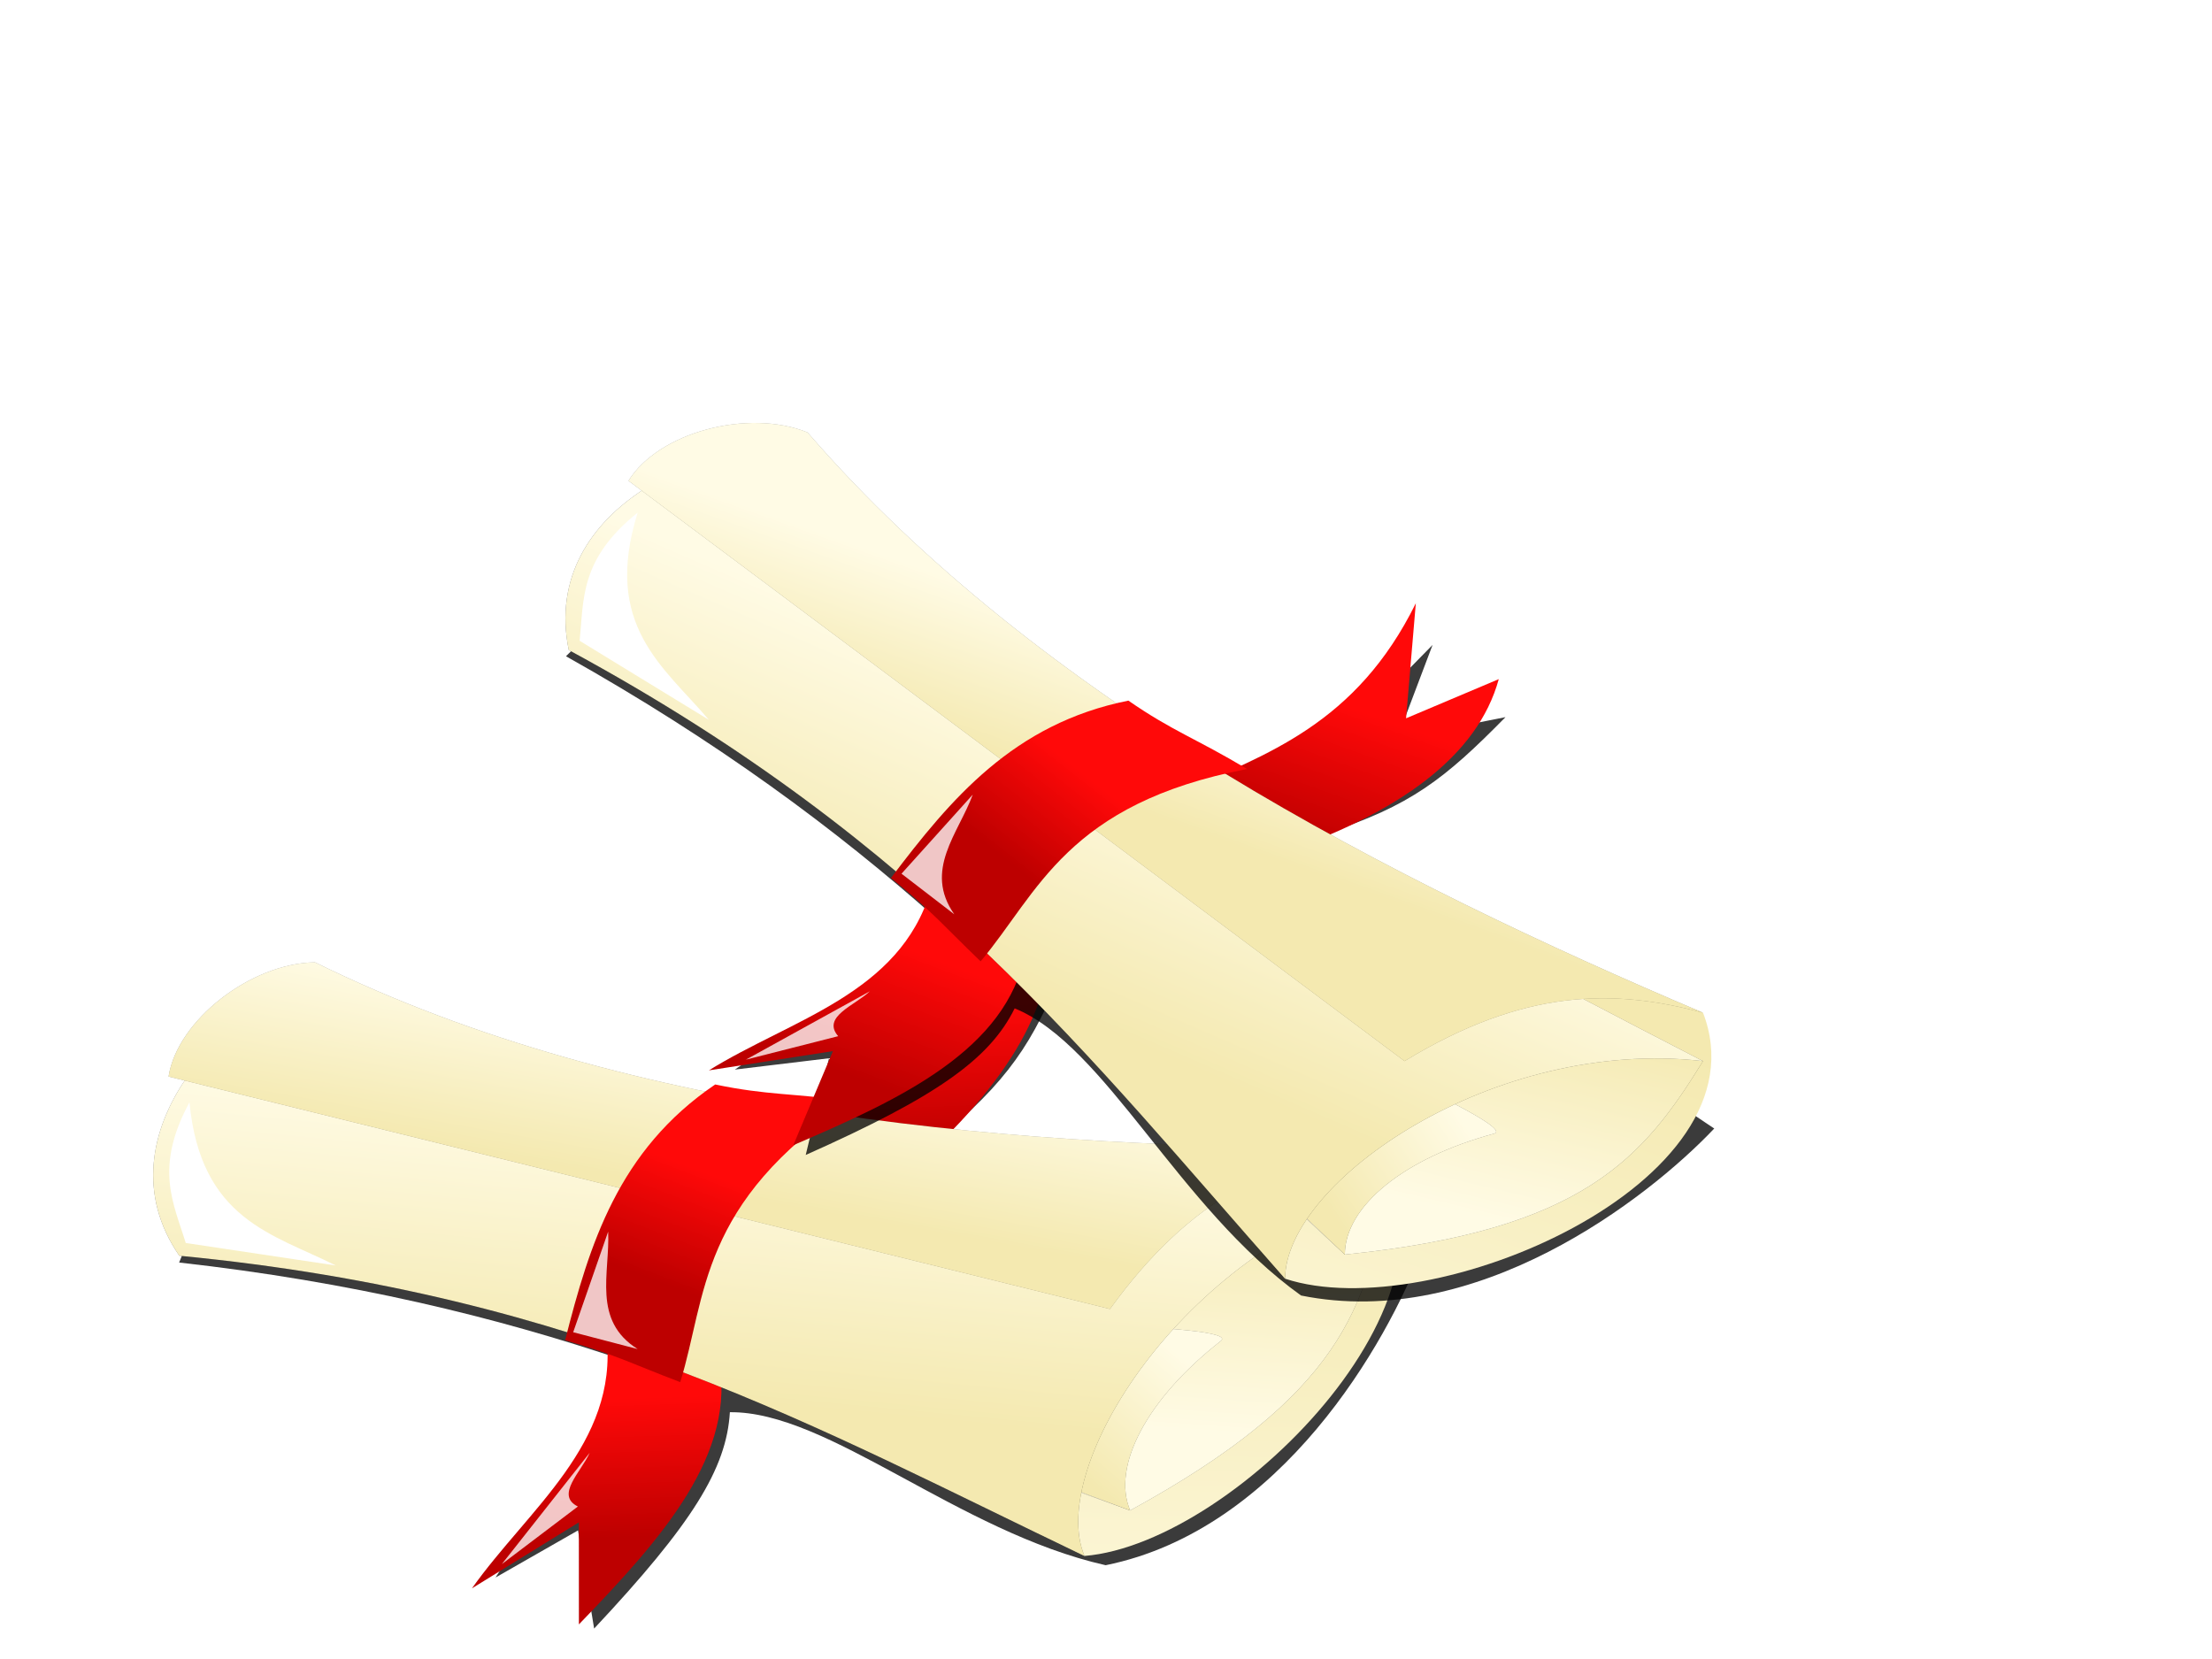 <?xml version="1.0"?><svg width="1280" height="960" xmlns="http://www.w3.org/2000/svg" xmlns:xlink="http://www.w3.org/1999/xlink">
 <!-- Created with SVG-edit - http://svg-edit.googlecode.com/ -->
 <title>tested</title>
 <defs>
  <symbol xmlns:xlink="http://www.w3.org/1999/xlink" id="svg_106">
   <defs>
    <filter id="svg_80">
     <feGaussianBlur stdDeviation="0.181" id="svg_100"/>
    </filter>
    <filter id="svg_76">
     <feGaussianBlur stdDeviation="0.181" id="svg_99"/>
    </filter>
    <filter id="svg_72">
     <feGaussianBlur stdDeviation="0.181" id="svg_98"/>
    </filter>
    <filter id="svg_68">
     <feGaussianBlur stdDeviation="0.078" id="svg_97"/>
    </filter>
    <filter id="svg_60" x="-0.231" width="1.463" y="-0.112" height="1.223">
     <feGaussianBlur stdDeviation="0.23" id="svg_95"/>
    </filter>
    <filter id="svg_58" x="-0.133" width="1.266" y="-0.195" height="1.39">
     <feGaussianBlur stdDeviation="0.23" id="svg_94"/>
    </filter>
    <filter id="svg_62" x="-0.244" width="1.488" y="-0.123" height="1.246">
     <feGaussianBlur stdDeviation="0.44" id="svg_93"/>
    </filter>
    <filter id="svg_88">
     <feGaussianBlur stdDeviation="0.557" id="svg_90"/>
    </filter>
   </defs>
   <g id="svg_56" transform="translate(0, -1004.36)">
    <path d="m11.875,1013.797l-5.969,7.312c5.057,3.505 9.056,7.16 12.438,10.875c-2.089,2.908 -4.505,4.249 -6.781,6.219l3.156,-0.469l-0.781,4c4.39,-2.413 6.161,-3.964 7,-6.062c3.048,1.538 5.476,8.229 9.594,11.875c5.875,1.469 11.588,-3.969 13.844,-6.906l-13.781,-11.375l0.719,-0.812c2.888,-1.137 4.045,-2.287 6.068,-4.826l-3.631,0.889l1.188,-3.875l-3.625,4.562l-1,3.812l-18.438,-15.219z" id="svg_87" filter="url(#svg_88)" fill-opacity="0.769" stroke-dashoffset="0" stroke-miterlimit="4" stroke-width="1px" fill="#000000"/>
    <path id="svg_85" d="m29.615,1029.362c4.238,-1.745 6.839,-4.146 7.542,-7.306l-3.106,1.62l0.327,-4.758c-1.998,4.996 -4.994,6.251 -7.904,7.83l3.141,2.614z" stroke-width="1px" fill="url(#svg_86)"/>
    <path d="m18.12,1030.811c-1.038,4.271 -4.663,5.309 -7.425,7.425l4.154,-0.795l-1.326,3.889c3.644,-1.924 7.139,-3.951 7.778,-7.955l-3.182,-2.563z" id="svg_83" stroke-width="1px" fill="url(#svg_84)"/>
    <path d="m30,1046.853c4.906,1.998 16.197,-3.975 14,-11l-12,-6l-9,7l7,10z" id="svg_81" stroke-width="1px" fill="url(#svg_82)"/>
    <path id="svg_79" d="m44,1037.853c-2,4 -4,7 -12,8l-7,-8l7,-5l12,5z" filter="url(#svg_80)" stroke-width="1px" fill-opacity="0.513" fill="#000000"/>
    <path d="m44,1037.853c-2,4 -4,7 -12,8l-7,-8l7,-5l12,5z" id="svg_77" stroke-width="1px" fill="url(#svg_78)"/>
    <path id="svg_75" d="m32,1045.853c0,-2 2,-4 5,-5c0.949,-0.316 -8,-5 -8,-5l-3,3l6,7z" filter="url(#svg_76)" stroke-width="1px" fill-opacity="0.513" fill="#000000"/>
    <path d="m32,1045.853c0,-2 2,-4 5,-5c0.949,-0.316 -8,-5 -8,-5l-3,3l6,7z" id="svg_73" stroke-width="1px" fill="url(#svg_74)"/>
    <path id="svg_71" d="m14.22,1012.597c-3.22,-0.744 -9.22,2.256 -8.22,8.256c12.039,8.049 17.412,16.835 24,26c0,-4 7,-10 14,-9c-11,-7 -25.313,-16.298 -29.78,-25.256z" filter="url(#svg_72)" stroke-width="1px" fill-opacity="0.513" fill="#000000"/>
    <path d="m14.22,1012.597c-3.22,-0.744 -9.22,2.256 -8.22,8.256c12.039,8.049 17.412,16.835 24,26c0,-4 7,-10 14,-9c-11,-7 -25.313,-16.298 -29.78,-25.256z" id="svg_69" stroke-width="1px" fill="url(#svg_70)"/>
    <path id="svg_67" d="m14,1011.852c-2,-1 -5,0 -6,2l26,24c4,-3 7,-3 10,-2c-10.501,-5.499 -22.223,-12.898 -30,-24z" filter="url(#svg_68)" stroke-width="1px" fill-opacity="0.388" fill="#000000"/>
    <path d="m14,1011.852c-2,-1 -5,0 -6,2l26,24c4,-3 7,-3 10,-2c-10.501,-5.499 -22.223,-12.898 -30,-24z" id="svg_65" stroke-width="1px" fill="url(#svg_66)"/>
    <path d="m16.794,1030.281c1.468,1.473 1.758,1.974 3.005,3.447c1.937,-2.849 2.881,-6.52 8.927,-7.955c-1.715,-1.267 -2.496,-1.562 -3.977,-2.828c-3.849,0.949 -5.956,4.075 -7.955,7.336z" id="svg_63" stroke-width="1px" fill="url(#svg_64)"/>
    <path d="m8.309,1015.17c-1.951,1.93 -1.801,3.59 -1.945,5.3l4.331,3.27c-1.512,-2.2 -3.572,-3.9 -2.386,-8.57l0,0z" id="svg_61" filter="url(#svg_62)" stroke-width="1px" fill="#ffffff"/>
    <path d="m19.534,1026.833l-2.386,3.27l1.768,1.679c-1.036,-1.827 0.137,-3.339 0.619,-4.95z" id="svg_59" filter="url(#svg_60)" stroke-width="1px" fill-opacity="0.777" fill="#ffffff"/>
    <path d="m11.932,1037.793l4.154,-2.828c-0.505,0.588 -1.622,1.054 -1.061,1.856l-3.094,0.972z" id="svg_57" filter="url(#svg_58)" stroke-width="1px" fill-opacity="0.777" fill="#ffffff"/>
   </g>
  </symbol>
  <linearGradient id="svg_96">
   <stop offset="0" id="svg_105" stop-color="#bd0000"/>
   <stop offset="1" id="svg_104" stop-color="#ff0909"/>
  </linearGradient>
  <linearGradient id="svg_101">
   <stop offset="0" id="svg_103" stop-color="#f4e9b0"/>
   <stop offset="1" id="svg_102" stop-color="#fffbe5"/>
  </linearGradient>
  <linearGradient xlink:href="#svg_101" id="svg_66" x1="23" y1="20" x2="27" y2="15" gradientUnits="userSpaceOnUse" gradientTransform="translate(0, 1006.85)"/>
  <linearGradient xlink:href="#svg_101" id="svg_70" x1="19" y1="27" x2="25" y2="18" gradientUnits="userSpaceOnUse" gradientTransform="translate(0, 1006.85)"/>
  <linearGradient xlink:href="#svg_101" id="svg_82" x1="40" y1="29" x2="29" y2="48" gradientUnits="userSpaceOnUse" gradientTransform="translate(0, 1006.85)"/>
  <linearGradient xlink:href="#svg_101" id="svg_78" x1="40" y1="29" x2="35" y2="37" gradientUnits="userSpaceOnUse" gradientTransform="translate(0, 1006.85)"/>
  <linearGradient xlink:href="#svg_101" id="svg_74" x1="31" y1="37" x2="36" y2="35" gradientUnits="userSpaceOnUse" gradientTransform="translate(0, 1006.85)"/>
  <linearGradient xlink:href="#svg_96" id="svg_64" x1="19.401" y1="21.483" x2="22.76" y2="18.655" gradientUnits="userSpaceOnUse" gradientTransform="translate(0, 1006.85)"/>
  <linearGradient xlink:href="#svg_96" id="svg_84" x1="15.998" y1="31.869" x2="18.385" y2="26.831" gradientUnits="userSpaceOnUse" gradientTransform="translate(0, 1006.85)"/>
  <linearGradient xlink:href="#svg_96" id="svg_86" x1="31.816" y1="1026.872" x2="34.24" y2="1021.65" gradientUnits="userSpaceOnUse" gradientTransform="translate(0, 2.49)"/>
  <linearGradient id="svg_116">
   <stop offset="0" id="svg_128" stop-color="#bd0000"/>
   <stop offset="1" id="svg_127" stop-color="#ff0909"/>
  </linearGradient>
  <linearGradient id="svg_120">
   <stop offset="0" id="svg_126" stop-color="#f4e9b0"/>
   <stop offset="1" id="svg_125" stop-color="#fffbe5"/>
  </linearGradient>
  <linearGradient xlink:href="#svg_120" id="svg_124" x1="0.417" y1="0.583" x2="0.528" y2="0.394"/>
  <linearGradient xlink:href="#svg_120" id="svg_123" x1="0.344" y1="0.622" x2="0.501" y2="0.36"/>
  <linearGradient xlink:href="#svg_120" id="svg_122" x1="0.799" y1="0.345" x2="0.282" y2="1.437"/>
  <linearGradient xlink:href="#svg_120" id="svg_121" x1="0.789" y1="0.231" x2="0.526" y2="0.846"/>
  <linearGradient xlink:href="#svg_120" id="svg_119" x1="0.452" y1="0.8" x2="0.903" y2="0.6"/>
  <linearGradient xlink:href="#svg_116" id="svg_118" x1="0.219" y1="0.5" x2="0.5" y2="0.237"/>
  <linearGradient xlink:href="#svg_116" id="svg_117" x1="0.5" y1="0.752" x2="0.725" y2="0.273"/>
  <linearGradient xlink:href="#svg_116" id="svg_115" x1="0.5" y1="1" x2="0.727" y2="0.5"/>
 </defs>
 <g>
  <title>Layer 1</title>
  <use id="svg_107" xlink:href="#svg_106" transform="rotate(-22.88, 455.778, 711.219) translate(19.539, 911.273) scale(0.944, 0.934) translate(-19.539, -911.273) translate(25.289, 324.742) scale(1.124, 1.212) translate(-25.289, -324.742) translate(39.297, 396.742) scale(0.997, 1) translate(-39.297, -396.742) translate(39.062, 395.57) scale(1.116, 1.585) translate(-39.062, -395.57) translate(39.359, 396.242) scale(0.853, 0.665) translate(-39.359, -396.242) matrix(17.172, 0, 0, 11.724, -2631.82, -1424.97)" y="149.122" x="154.5"/>
  <g id="svg_163">
   <defs transform="translate(-67, -5) translate(81, 3)">
    <filter id="svg_148">
     <feGaussianBlur stdDeviation="0.181" id="svg_162"/>
    </filter>
    <filter id="svg_145">
     <feGaussianBlur stdDeviation="0.181" id="svg_161"/>
    </filter>
    <filter id="svg_142">
     <feGaussianBlur stdDeviation="0.181" id="svg_160"/>
    </filter>
    <filter id="svg_139">
     <feGaussianBlur stdDeviation="0.078" id="svg_159"/>
    </filter>
    <filter id="svg_133" x="-0.231" width="1.463" y="-0.112" height="1.223">
     <feGaussianBlur stdDeviation="0.23" id="svg_158"/>
    </filter>
    <filter id="svg_131" x="-0.133" width="1.266" y="-0.195" height="1.39">
     <feGaussianBlur stdDeviation="0.23" id="svg_157"/>
    </filter>
    <filter id="svg_135" x="-0.244" width="1.488" y="-0.123" height="1.246">
     <feGaussianBlur stdDeviation="0.44" id="svg_156"/>
    </filter>
    <filter id="svg_153">
     <feGaussianBlur stdDeviation="0.557" id="svg_155"/>
    </filter>
   </defs>
   <g transform="matrix(17.272, 0, 0, 13.992, 211.497, 147.385)" id="svg_129">
    <path d="m12.686,9.295l-5.969,7.312c5.057,3.505 9.056,7.16 12.438,10.875c-2.089,2.908 -4.505,4.249 -6.781,6.219l3.156,-0.469l-0.781,4c4.39,-2.413 6.161,-3.964 7,-6.063c3.048,1.538 5.476,8.229 9.594,11.875c5.875,1.469 11.588,-3.969 13.844,-6.906l-13.781,-11.375l0.719,-0.812c2.888,-1.137 4.045,-2.287 6.068,-4.826l-3.631,0.889l1.188,-3.875l-3.625,4.562l-1,3.812l-18.438,-15.219z" id="svg_152" filter="url(#svg_153)" fill-opacity="0.769" stroke-dashoffset="0" stroke-miterlimit="4" stroke-width="1px" fill="#000000"/>
    <path id="svg_151" d="m30.426,24.859c4.238,-1.745 6.839,-4.146 7.542,-7.306l-3.106,1.62l0.327,-4.758c-1.998,4.996 -4.994,6.251 -7.904,7.83l3.141,2.614z" stroke-width="1px" fill="url(#svg_115)"/>
    <path d="m18.93,26.308c-1.038,4.271 -4.663,5.309 -7.425,7.425l4.154,-0.795l-1.326,3.889c3.644,-1.924 7.139,-3.951 7.778,-7.955l-3.182,-2.563z" id="svg_150" stroke-width="1px" fill="url(#svg_117)"/>
    <path d="m30.811,42.35c4.906,1.998 16.197,-3.975 14,-11l-12,-6l-9,7l7,10z" id="svg_149" stroke-width="1px" fill="url(#svg_122)"/>
    <path id="svg_147" d="m44.811,33.35c-2,4 -4,7 -12,8l-7,-8l7,-5l12,5z" filter="url(#svg_148)" stroke-width="1px" fill-opacity="0.513" fill="#000000"/>
    <path d="m44.811,33.35c-2,4 -4,7 -12,8l-7,-8l7,-5l12,5z" id="svg_146" stroke-width="1px" fill="url(#svg_121)"/>
    <path id="svg_144" d="m32.811,41.35c0,-2 2,-4 5,-5c0.949,-0.316 -8,-5 -8,-5l-3,3l6,7z" filter="url(#svg_145)" stroke-width="1px" fill-opacity="0.513" fill="#000000"/>
    <path d="m32.811,41.35c0,-2 2,-4 5,-5c0.949,-0.316 -8,-5 -8,-5l-3,3l6,7z" id="svg_143" stroke-width="1px" fill="url(#svg_119)"/>
    <path id="svg_141" d="m15.03,8.094c-3.22,-0.744 -9.22,2.256 -8.22,8.256c12.039,8.049 17.412,16.835 24,26c0,-4 7,-10 14,-9c-11,-7 -25.313,-16.298 -29.78,-25.256z" filter="url(#svg_142)" stroke-width="1px" fill-opacity="0.513" fill="#000000"/>
    <path d="m15.03,8.094c-3.22,-0.744 -9.22,2.256 -8.22,8.256c12.039,8.049 17.412,16.835 24,26c0,-4 7,-10 14,-9c-11,-7 -25.313,-16.298 -29.78,-25.256z" id="svg_140" stroke-width="1px" fill="url(#svg_123)"/>
    <path id="svg_138" d="m14.811,7.35c-2,-1 -5,0 -6,2l26,24c4,-3 7,-3 10,-2c-10.501,-5.499 -22.223,-12.898 -30,-24z" filter="url(#svg_139)" stroke-width="1px" fill-opacity="0.388" fill="#000000"/>
    <path d="m14.811,7.35c-2,-1 -5,0 -6,2l26,24c4,-3 7,-3 10,-2c-10.501,-5.499 -22.223,-12.898 -30,-24z" id="svg_137" stroke-width="1px" fill="url(#svg_124)"/>
    <path d="m17.604,25.778c1.468,1.473 1.758,1.974 3.005,3.447c1.937,-2.849 2.881,-6.52 8.927,-7.955c-1.715,-1.267 -2.496,-1.562 -3.977,-2.828c-3.849,0.949 -5.956,4.075 -7.955,7.336z" id="svg_136" stroke-width="1px" fill="url(#svg_118)"/>
    <path d="m9.119,10.667c-1.951,1.93 -1.801,3.59 -1.945,5.3l4.331,3.27c-1.512,-2.2 -3.572,-3.9 -2.386,-8.57l0,0z" id="svg_134" filter="url(#svg_135)" stroke-width="1px" fill="#ffffff"/>
    <path d="m20.344,22.33l-2.386,3.27l1.768,1.679c-1.036,-1.827 0.137,-3.339 0.619,-4.95z" id="svg_132" filter="url(#svg_133)" stroke-width="1px" fill-opacity="0.777" fill="#ffffff"/>
    <path d="m12.743,33.291l4.154,-2.828c-0.505,0.588 -1.622,1.054 -1.061,1.856l-3.094,0.972z" id="svg_130" filter="url(#svg_131)" stroke-width="1px" fill-opacity="0.777" fill="#ffffff"/>
   </g>
  </g>
 </g>
</svg>